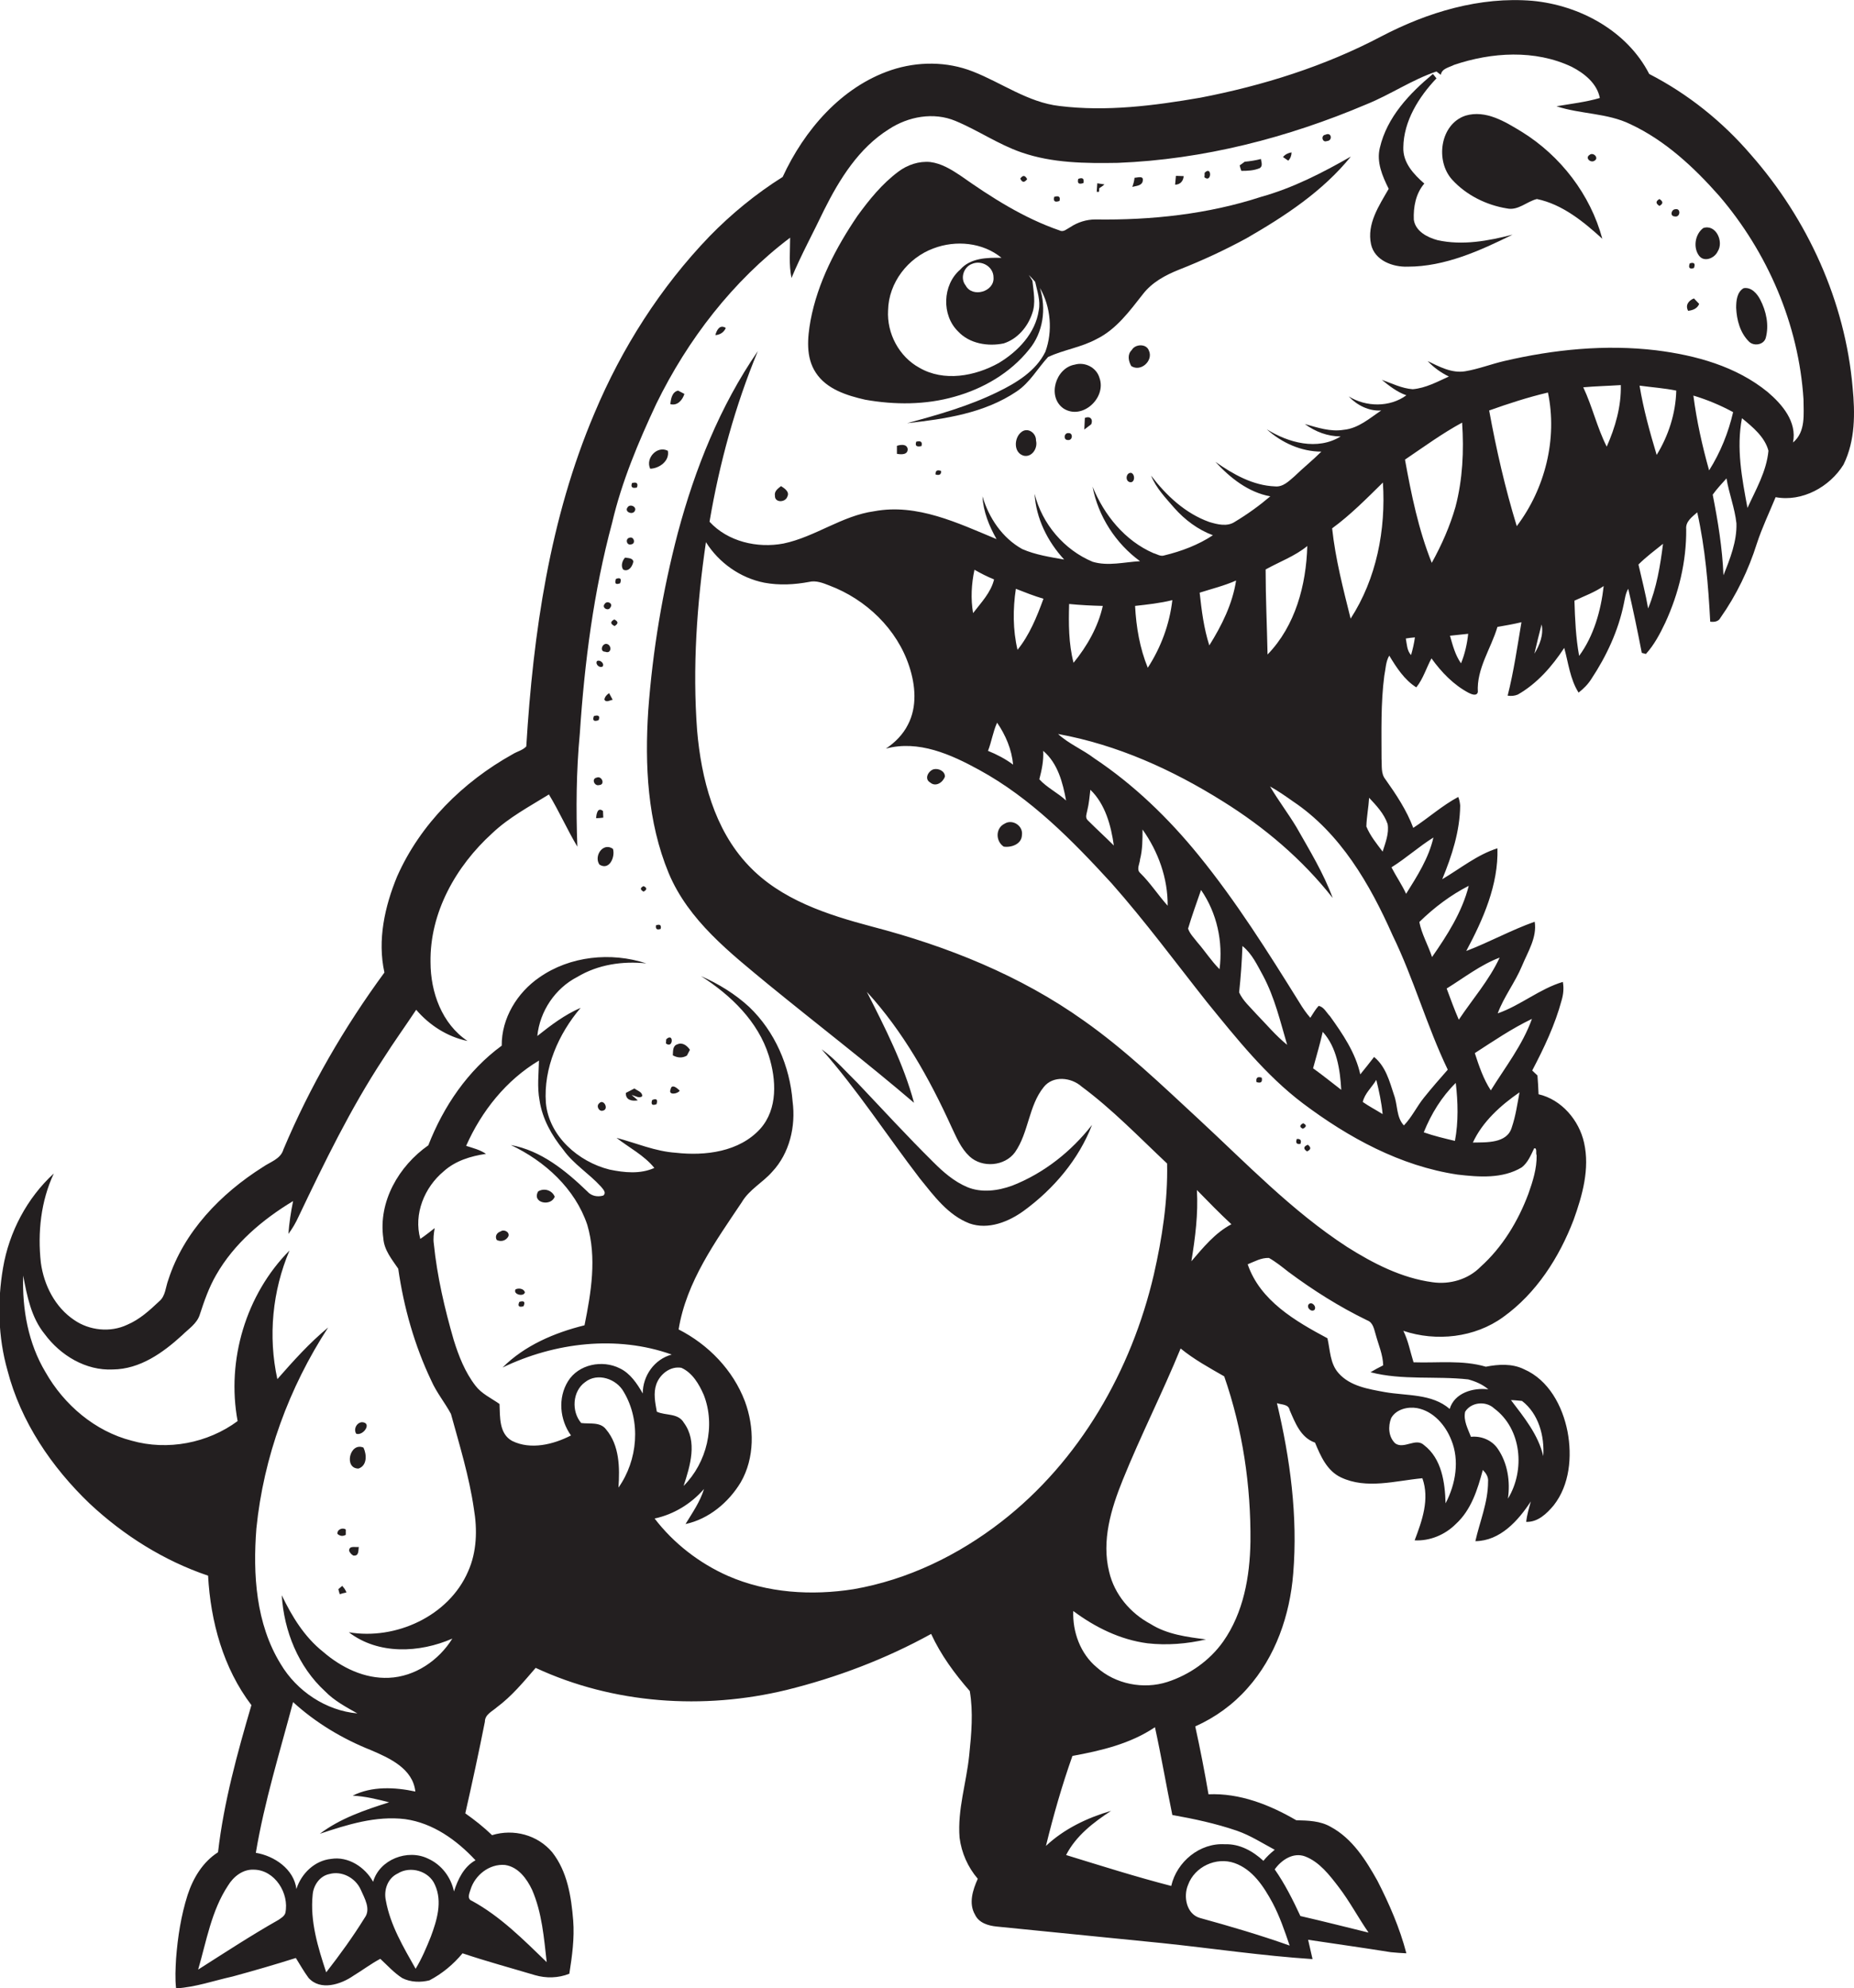 <?xml version="1.0" encoding="utf-8"?>
<!-- Generator: Adobe Illustrator 19.2.0, SVG Export Plug-In . SVG Version: 6.00 Build 0)  -->
<svg version="1.1" id="Layer_1" xmlns="http://www.w3.org/2000/svg" xmlns:xlink="http://www.w3.org/1999/xlink" x="0px" y="0px"
	 viewBox="0 0 671.8 720.3" style="enable-background:new 0 0 671.8 720.3;" xml:space="preserve">
<style type="text/css">
	.st0{fill:#231F20;}
</style>
<g>
	<path class="st0" d="M671.3,140.4c-2.7-31.2-16.3-61-36.9-84.4c-10.3-12-22.8-22-36.8-29.2c-8-15.6-25.2-24.9-42.3-26.5
		c-19-1.6-38,4.1-54.8,12.9C480,24,457.7,31,434.9,35.4c-16.8,2.9-34,5.1-51,3c-11.4-1.3-20.9-8.4-31.4-12.5
		c-9.4-3.7-20-3.7-29.6-0.5c-18.1,6.1-31.5,21.8-39.3,38.7c-9.7,6.1-18.6,13.4-26.5,21.5c-17.8,18.5-31.8,40.5-41.7,64.1
		c-16.2,38.1-22.2,79.6-24.7,120.7c-1.3,1.4-3.3,1.8-4.9,2.8c-18,10-33.5,25.3-41.9,44.3c-4.5,10.9-7.2,23.1-4.6,34.8
		c-14.6,19.9-27,41.3-36.6,64.1c-1,3.5-4.8,4.5-7.5,6.4C80,432.4,66.6,446.2,61,463.6c-1,2.6-1,5.9-3.3,7.8
		c-3.5,3.3-7.1,6.6-11.6,8.5c-6.1,2.9-13.7,2.1-19.2-1.7c-6.9-4.6-11-12.6-12.1-20.8c-1.2-10.9,0-22.3,4.7-32.3
		C9.8,434,3.3,446.3,1.1,459.3c-2.1,12.3-1.8,25.1,1.6,37.1c4.8,18.6,16,35.1,29.8,48.3c12.3,11.5,26.9,20.7,42.9,26.1
		c0.9,16.6,5.5,33.5,15.7,46.9C86,635.1,81.1,652.8,79,671c-5.5,3.5-9,9.3-11,15.4c-2.4,7.5-3.6,15.3-4.2,23.1
		c-0.2,3.6-0.4,7.2,0,10.8c7-0.4,13.7-2.8,20.5-4.3c7.7-2.1,15.3-4.3,22.9-6.7c1.5,2.4,2.9,4.9,4.6,7.2c4.3,4.8,11.7,2.4,16.3-0.8
		c3.3-2,6.3-4.3,9.7-6.1c2.6,2.4,5,5.1,8,7c3,1.5,6.6,1.6,9.8,0.8c4.6-2.4,8.7-5.8,12-9.8c8.6,2.9,17.5,5.3,26.2,7.9
		c4.1,1.2,8.5,1.1,12.5-0.5c1-6.4,1.9-12.8,1.4-19.3c-0.7-8.6-2.1-17.7-7.6-24.7c-5.3-6.3-14-8.6-21.8-6.2c-3-2.9-6.3-5.5-9.7-7.9
		c2.5-11,4.9-22.1,7.1-33.2c0-2.6,2.6-3.7,4.3-5.2c5.4-4,9.7-9.2,14.1-14.3c28.2,13.1,60.8,15.3,90.9,8
		c18.2-4.5,35.9-11.2,52.4-20.3c3.5,7.6,8.5,14.4,14,20.7c1.3,7.6,0.6,15.5-0.2,23.2c-1,10-4.3,19.7-3.5,29.9
		c0.7,5.5,3,10.7,6.6,14.9c-1.8,4-3.4,8.9-1,13c1.4,3,4.8,4,7.8,4.3c20,2,40,4,60,6c18.2,1.9,36.2,4.6,54.5,5.8
		c-0.5-2.3-1.1-4.7-1.6-7c10,1.5,20,2.9,30,4.5c1.9,0.2,3.7,0.3,5.6,0.4c-2.4-9.2-6.2-17.9-10.5-26.3c-4.2-7.5-9.1-15.3-16.9-19.5
		c-3.8-2.2-8.2-2.3-12.5-2.4c-9.6-5.6-20.5-9.9-31.8-9.4c-1.4-8.2-3-16.4-4.8-24.6c7.2-3.2,13.7-7.9,18.9-13.8
		c10.2-11.4,15.4-26.5,16.6-41.6c1.7-20.7-1.1-41.6-5.9-61.7c1.6,0.6,4.2,0.3,4.6,2.5c2,4.6,4,10,9.2,11.8c2,4.8,4.3,10.2,9.4,12.6
		c9.3,4.4,19.8,1.2,29.5,0.3c2.7,7.6-0.1,15.4-2.8,22.5c5.5,0.3,11-2,14.9-5.9c5.6-5.1,7.9-12.5,9.8-19.6c1.1,1.1,2.1,2.5,1.9,4.3
		c0,7.4-3,14.4-4.6,21.5c9-0.1,15.5-7.4,20.1-14.4c-0.7,2.5-1.4,4.9-1.7,7.4c4.2,0.2,7.5-3,10-6c5.8-7.4,6.7-17.7,5-26.7
		c-1.8-9.2-6.8-18.7-15.8-22.6c-4.3-2.1-9.2-1.8-13.8-0.9c-8.5-2.5-17.5-1.3-26.2-1.6c-1.2-3.8-1.9-7.8-3.7-11.4
		c11.9,4,25.9,2.5,36.2-5c12-8.6,20.3-21.6,25.5-35.2c3.2-8.9,5.9-18.5,3.8-27.9c-1.8-8.2-8.2-15.7-16.5-17.6
		c-0.1-2.3-0.2-4.5-0.4-6.8c-0.6-0.6-1.3-1.2-1.9-1.8c4.3-8.2,8.3-16.6,10.7-25.6c0.6-2.1,0.8-4.3,0.4-6.5
		c-8.4,2.5-15.3,8.5-23.6,11.4c2.2-6,6.3-11.2,8.8-17.2c2.1-5.1,5.5-10.3,4.6-16c-8.5,3-16.4,7.4-24.8,10.6
		c6.1-11.4,11.7-24,11.3-37.2c-7.3,2.3-13.4,7.3-20,11.2c3.5-8.5,6.4-17.4,6.5-26.7c-0.1-1.1-0.3-2.1-0.7-3.1
		c-5.8,3.1-10.8,7.6-16.3,11.2c-2.4-6.4-6.2-12.1-10.1-17.6c-1.7-2.1-1.2-4.9-1.4-7.4c0-10-0.3-20.1,1-30.1c0.5-2.4,0.5-5.1,1.8-7.3
		c2.6,4.3,5.5,8.8,9.8,11.5c2.5-3.1,3.6-7,5.5-10.5c3.6,5,8,9.6,13.5,12.5c1,0.5,2.9,1.3,3.3-0.3c-0.5-8.5,4.8-15.8,7.1-23.6
		c2.9-0.5,5.8-1,8.7-1.7c-1.5,8.9-2.8,17.9-5,26.6c1.3,0.2,2.5,0.1,3.7-0.4c7-4,12.4-10.2,16.8-16.9c1.5,5.4,2.1,11.3,5.2,16.2
		c1.8-1.4,3.4-3,4.6-4.9c5.5-8.3,9.8-17.5,11.8-27.3c0.4-1.8,0.6-3.8,1.6-5.4c1.8,7.7,3.4,15.4,4.9,23.2c0.4,0.1,1.1,0.3,1.5,0.4
		c3-3.3,5.1-7.3,7-11.3c4.9-10.6,7.7-22.2,7.6-33.9c-0.3-2.8,2.2-4.5,4-6.1c2.9,13,4,26.3,4.7,39.6c1.4,0.2,3,0,3.7-1.4
		c5.8-8.2,10.2-17.4,13.2-26.9c1.9-5.8,4.5-11.2,6.8-16.8c9.6,1.8,19.6-3.7,24.6-11.8C672.3,159.6,672.2,149.6,671.3,140.4z
		 M103.4,693c-0.4,1.2-1.5,1.8-2.5,2.5c-9.9,5.6-19.5,11.9-29.1,18c3-10.3,4.8-21.3,10.8-30.4c2-3.3,5.4-6,9.4-5.8
		C99.6,677.4,104.9,685.9,103.4,693z M132.1,694.8c-4.2,6.8-9,13.4-13.9,19.7c-3-9.1-5.9-18.5-4.9-28.2c0.3-3.4,2.6-6.7,6-7.4
		c4.6-1.3,9.5,1.4,11.4,5.6C132.1,687.7,134.5,691.6,132.1,694.8z M156.1,701.6c-1.6,4-3.3,8-5.5,11.6c-4.4-7.8-9.2-15.8-10.8-24.8
		c-0.8-3.8,0.7-8,4.3-9.7c4.6-2.9,11.4-0.9,13.5,4.1C160.4,688.9,158.3,695.7,156.1,701.6z M183,675.6c4.8,0.7,7.9,5,9.8,9
		c3.6,8.3,4.3,17.4,5.3,26.2c-8.4-8.1-16.8-16.6-27.1-22.2c-1.9-0.7-0.9-2.8-0.5-4.1C172.1,679.3,177.3,675.1,183,675.6z
		 M172.3,673.9c-4.2,2.3-6.4,6.9-7.8,11.3c-1.1-5.2-4.5-9.7-9.4-11.9c-7.4-3.6-17.6,0.3-19.9,8.4c-2.9-5.3-9-9.3-15.2-8.3
		c-6,0.6-10.8,5.3-12.6,10.9c-0.9-7.2-8-12-14.7-13.1c3.1-18.5,8.7-36.5,13.5-54.6c8.2,7.5,17.9,13.3,28.2,17.4
		c6.8,2.9,15.2,6.7,16.1,15c-7.4-1.6-15.8-2-22.7,1.5c4.5,0.2,8.9,1.3,13.2,2.4c-8.8,2.8-17.7,5.8-25.1,11.4
		c9.9-3.3,20.3-6.6,30.9-5.3C156.9,660.4,165.5,666.6,172.3,673.9z M224.1,538.9c0.5-7.2,0.4-15.3-4.5-21.1c-2.1-2.8-6-1.9-9-2.3
		c-3.6-4.2-3.2-11.5,1.4-14.8c4.5-3.6,11.4-1.2,14,3.5C232.4,514.9,231.1,529,224.1,538.9z M224.6,495.7c-6.3-3.2-15-1.5-18.8,4.7
		c-3.7,6-3,13.9,1.1,19.6c-6.4,3.3-14.6,5.3-21.3,2c-4.8-2.6-4.4-8.7-4.6-13.4c-3-2.1-6.5-3.7-8.7-6.6c-3.8-4.9-6.1-10.8-7.9-16.6
		c-3.3-11.4-6-23-7.2-34.8c-0.3-1.9,0-3.8,0.3-5.7c-1.7,1.3-3.4,2.7-5.2,3.9c-2.5-9,1.5-18.7,8.5-24.5c4.2-3.8,9.8-5.5,15.3-6.3
		c-2.2-1.5-4.7-2.1-7.2-2.9c5.6-12.6,14.5-23.8,26.4-30.9c-0.1,4.8-0.7,9.6,0.2,14.4c1,6.7,4.4,12.7,8.6,17.9
		c3.7,5.2,9.3,8.6,13.6,13.3c0.7,0.9,2.2,2.2,0.9,3.3c-2.1,0.6-4.3,0.2-5.8-1.5c-7.8-7.5-16.7-14.8-27.7-16.8
		c12.3,5.8,23.3,15.8,27.7,28.9c3.5,11.9,1.4,24.5-1,36.4c-10.9,2.7-21.7,7.3-29.7,15.3c18.9-9.1,41.4-11.8,61.3-4.7
		c-6.3,1.7-10.5,7.7-10.5,14.1C230.9,501.3,228.4,497.5,224.6,495.7z M237.8,501.5c1.3-3.7,5.1-6.7,9.1-6c4,1.8,6.4,5.9,8.1,9.8
		c4.4,11.2,1.1,24.6-7.3,33c2.4-7.3,5.1-16.1,0.1-22.9c-2.1-3.6-6.6-2.5-9.8-4C237.4,508.1,236.7,504.7,237.8,501.5z M434.8,694.8
		c-4.9-1.4-6.1-7.8-4.3-12c2.4-6.6,10.2-10.2,16.8-7.9c6.6,2.3,10.6,8.5,13.8,14.4c2.6,4.9,4.4,10.2,6.2,15.5
		C456.6,701,445.7,697.8,434.8,694.8z M472.9,672.5c5.2,2,8.8,6.7,12.1,11c4,5.2,7.1,11.1,10.9,16.6c-8.2-2-16.4-4.1-24.7-6
		c-2.7-5.8-5.6-11.6-9.3-16.9C464.3,673.8,468.6,670.9,472.9,672.5z M448.2,663.2c4.9,1.7,9.2,4.5,13.7,6.9c-1.5,1.2-2.9,2.5-4.1,4
		c-3.8-3.5-8.6-6.2-13.9-6c-9.1-0.6-17.5,6.3-19.5,15.1c-12.8-3.3-25.4-7.3-38.1-11.2c3.6-7,9.9-11.8,16.3-16
		c-8.6,2.5-17,6.5-23.6,12.7c2.7-11,5.8-21.9,9.6-32.6c10.4-1.9,21-4.4,29.9-10.4c2.3,10.5,4.1,21.2,6.3,31.8
		C432.7,658.9,440.6,660.6,448.2,663.2z M453.1,558.5c-0.2,12.6-2.5,25.7-9.9,36.2c-4.9,6.9-12.2,12-20.2,14.6
		c-8.7,2.8-18.8,0.8-25.6-5.3c-5.9-4.9-8.8-12.8-8.5-20.4c7.9,5.9,17,10.4,26.9,11.7c7.1,0.8,14.3,0.2,21.2-1.4
		c-6.9-0.9-14.1-1.8-20.1-5.6c-7.3-3.9-13.1-10.7-15-18.9c-2.8-11.3,0.7-22.8,4.9-33.2c6.5-16.1,14.4-31.6,21-47.7
		c4.9,4,10.4,7,15.8,10.1C450.3,517.9,453.3,538.3,453.1,558.5z M433.7,431.1c4.1,4.2,8.2,8.4,12.5,12.4
		c-5.9,3.1-10.2,8.4-14.5,13.4C433.1,448.3,434.2,439.8,433.7,431.1z M523.8,544.6c-0.2-7.6-1.4-16.2-7.8-21.1
		c-3-2.8-7.2,1.6-10.4-0.6c-2.5-2.3-2.7-6.2-1.5-9.2c1.8-3.2,6-4.2,9.4-3.6c5.9,1.1,10.3,6.2,12.4,11.6
		C528.9,529,527.5,537.6,523.8,544.6z M551.5,507.5c6,4.6,8.2,12.7,7.7,20c-1.8-7.8-7-14.1-11.7-20.3
		C548.8,507.2,550.1,507.4,551.5,507.5z M546.4,542.9c0.9-6.2-0.1-12.9-3.7-18.1c-2.1-3.1-6-4.7-9.7-4.3c-1.1-2.9-2.8-5.9-2.1-9.1
		c2.2-3.5,7.5-4,10.5-1.2C551.4,517.6,552.7,532.6,546.4,542.9z M532,499.7c2.6,0.7,5.2,1.8,7.3,3.6c-5.5-0.7-12.3,1.3-14,7.1
		c-6.5-5.6-15.5-4.7-23.5-6.1c-5.9-1.1-12.6-2.1-16.8-6.9c-3.1-3.5-3-8.3-4-12.6c-11.6-6.2-24.4-13.6-28.9-26.8
		c2.5-1,4.9-2.4,7.7-2.3c2.5,1.4,4.7,3.2,7,5c9,6.7,18.5,12.7,28.6,17.6c2.2,0.8,2.5,3.3,3.1,5.2c1,3.7,2.6,7.2,2.7,11.1
		c-1.6,0.8-3.1,1.6-4.6,2.5C508.1,500.1,520.3,498.4,532,499.7z M555.9,416c1.2-0.3,0.5,1.9,0.9,2.5c0.1,4.8-1.4,9.5-3,14
		c-3.7,9.9-9.4,19.3-17.3,26.4c-4.5,4.6-11.2,6.5-17.4,5.6c-11.2-1.5-21.5-6.8-31-12.8c-20-13-36.5-30.3-53.9-46.4
		c-13.3-12.3-26.5-25-41.4-35.5c-23-16.4-49.5-27-76.7-34.1c-16.2-4.3-33.2-9.7-45-22.3c-12.3-13-17-31.4-18.5-48.8
		c-1.7-22.8-0.1-45.7,3.2-68.2c4.7,7.5,12.5,13,21.2,14.7c5.4,1,10.9,0.7,16.2-0.3c2.5-0.6,5,0.4,7.3,1.3c13.3,5,24.6,15.8,29,29.4
		c2.2,6.7,2.9,14.5-0.5,21c-1.8,3.6-4.7,6.5-8,8.7c11.8-3.2,23.6,2.1,33.8,7.7c18.7,10.2,33.8,25.6,48,41.1
		c12.2,13.8,23.2,28.7,34.6,43.1c10.6,13,21.2,26.4,34.7,36.6c16.5,12.4,35.3,22.7,56,25.8c7.7,0.9,16.3,1.6,23.3-2.6
		C553.6,421.2,554.7,418.5,555.9,416z M352.6,222.1c-0.9-5.2-0.6-10.6,0.5-15.7c2.3,1.3,4.6,2.5,7.1,3.5
		C359.1,214.6,355.5,218.3,352.6,222.1z M361.3,261.8c3.1,4.5,5.3,9.7,5.8,15.2c-2.8-2.1-5.9-3.7-9.1-5
		C359.3,268.7,359.8,265.1,361.3,261.8z M443.1,290.3c15.1,9.4,28.8,21,39.8,35c-3.3-9-8.4-17.3-13.1-25.6c-3-5-6.6-9.7-9.6-14.8
		c2.9,1.6,5.6,3.5,8.3,5.4c17.2,11.5,27.9,30,36.1,48.5c7.7,15.8,12.4,32.9,20,48.7c-2.9,3.3-5.8,6.6-8.6,10.1
		c-2.6,3.2-4.4,7.1-7.3,10.1c-2.8-3-2.2-7.4-3.6-11.1c-1.6-4.9-3-10.3-7.2-13.7c-1.6,2.1-3.3,4.2-5,6.3c-1.7-7.8-6.4-14.7-11-21.1
		c-1.3-1.3-2.2-3.4-4.1-3.7c-1.2,1.3-2,2.8-3,4.3c-1.5-1.7-2.8-3.6-4-5.6c-11.4-18.3-22.9-36.6-36.5-53.3
		c-10.9-13.4-23.4-25.5-37.8-35.1c-4.2-3.2-9.2-5.2-13.1-8.8C404.9,269.8,424.9,278.9,443.1,290.3z M387.4,218.8
		c4,0.4,8.1,0.6,12.2,0.7c-1.7,7.6-5.7,14.6-10.6,20.6C387.2,233.1,387.2,225.9,387.4,218.8z M411.3,219.5c4.5-0.5,9.1-1,13.5-2.1
		c-1,8.7-4.1,17.1-8.9,24.5C413,234.8,411.7,227.2,411.3,219.5z M434.7,214.7c4.4-1.4,8.9-2.5,13.2-4.4c-1.3,8.5-5.2,16.3-9.7,23.5
		C436.2,227.6,435.4,221.1,434.7,214.7z M458.6,206.3c5-2.8,10.6-4.8,15.1-8.5c-0.4,14.1-4.3,28.9-14.4,39.3
		C459.1,226.8,458.6,216.5,458.6,206.3z M527.5,392.3c0.8,6.9,1,14.1-0.3,21c-3.8-0.9-7.6-1.8-11.3-3.1
		C518.6,403.5,522.4,397.3,527.5,392.3z M501,403.6c-2.4-1.5-4.9-2.8-7.2-4.4c0.7-3.1,3.3-5.3,4.9-8
		C499.7,395.2,500.6,399.4,501,403.6z M486,394.8c-3.4-2.6-6.7-5.3-10.2-7.8c1.2-4.4,2.5-8.8,3.5-13.2
		C484.4,379.4,485.6,387.5,486,394.8z M466.4,378.5c-4.1-3.3-7.5-7.4-11.2-11.2c-2.2-2.5-4.8-4.7-6.2-7.8c0.6-5.6,1-11.2,1.2-16.8
		c3.5,2.8,5.4,7,7.5,10.8C461.9,361.4,463.9,370,466.4,378.5z M441.9,351.1c-3-3-5.2-6.5-8-9.7c-1.2-1.6-2.7-3-3.4-5
		c1.4-4.7,3.1-9.4,4.7-14C441,330.8,443.2,341.2,441.9,351.1z M414,300.5c5.7,8,9.2,17.7,9.1,27.6c-3.5-3.9-6.3-8.3-10-11.9
		c-1.4-1.3-0.1-3.3,0-4.9C414,307.8,414,304.1,414,300.5z M403.6,306.3c-3.1-3.1-6.4-6.1-9.5-9.2c-1-1-0.3-2.4-0.1-3.6
		c0.6-2.4,0.8-4.9,1.1-7.4C400.5,291.3,402.6,299.1,403.6,306.3z M386.3,290c-3-2.8-7-4.7-9.7-7.7c0.9-3.4,1.6-6.8,1.4-10.3
		C383.3,276.5,385.1,283.5,386.3,290z M368.7,235.4c-1.7-7.2-1.7-14.8-0.6-22.1c3.3,1.3,6.6,2.6,10,3.6
		C375.7,223.5,373,230.1,368.7,235.4z M533.7,413.9c3.5-7.6,10.1-13.5,16.9-18.2c-0.8,4.3-1.4,8.6-2.8,12.7
		C546.1,414.3,538.5,413.8,533.7,413.9z M555.1,369.1c-3.4,9.5-9.7,17.5-14.9,25.9c-2.7-4.1-4.3-8.9-5.8-13.5
		C541.2,377.1,547.8,372.6,555.1,369.1z M543.4,346.9c-3.8,8.2-9.8,15-14.8,22.5c-1.6-3.7-3-7.5-4.4-11.3
		C530.5,354.2,536.5,349.5,543.4,346.9z M532.2,320.9c-2.4,9.5-7.8,17.9-13.3,25.8c-1.4-4.3-3.8-8.4-4.6-12.7
		C519.6,328.8,525.7,324.2,532.2,320.9z M519.4,303.4c-1.7,7.5-5.9,14-9.9,20.4c-1.5-3.3-3.6-6.3-5.3-9.6
		C509.5,310.9,514.1,306.7,519.4,303.4z M502.8,298.5c0.6,3.4-0.8,6.8-1.8,10c-2.2-2.9-4.5-5.7-5.9-9.1c0.1-3.5,0.8-6.9,1-10.4
		C498.7,291.8,501.5,294.7,502.8,298.5z M489.4,224.1c-2.7-10.8-5.5-21.6-6.7-32.7c6.7-4.9,12.5-10.8,18.4-16.6
		C502.2,191.9,498.8,209.6,489.4,224.1z M511.3,237.3c-1.5-1.6-1.5-3.9-1.9-6c1.1-0.2,2.2-0.3,3.3-0.4
		C512.4,233.1,511.9,235.2,511.3,237.3z M518.8,203.9c-4.8-12-7.4-24.7-9.7-37.4c6.8-4.6,13.5-9.5,20.7-13.4
		c0.7,10.2,0.2,20.6-2.4,30.5C525.4,190.6,522.4,197.4,518.8,203.9z M529.4,240.3c-2.1-3-3-6.5-4-10c2.2-0.2,4.4-0.5,6.6-0.7
		C531.6,233.3,530.8,236.9,529.4,240.3z M556,236.8c0.8-3.6,1.7-7.1,2.6-10.6C559.4,229.9,557.9,233.7,556,236.8z M549.6,190.6
		c-4.2-13.7-7.4-27.7-10-41.9c7-2.5,14.1-4.8,21.3-6.5C564.4,158.9,559.9,177,549.6,190.6z M572.2,237.6c-1.2-6.6-1.5-13.3-1.7-20
		c3.6-1.7,7.3-3,10.6-5.3C580.1,221.2,577.5,230.4,572.2,237.6z M582.2,161.8c-3.5-6.9-5.2-14.5-8.5-21.5c4.5-0.4,9.1-0.5,13.6-0.8
		C587.5,147.2,585.3,154.8,582.2,161.8z M597.2,220.4c-0.9-5.3-2.3-10.6-3.5-15.9c2.7-2.7,5.9-5.1,8.9-7.5
		C601.6,204.9,600.3,212.9,597.2,220.4z M600.3,164.8c-2.5-8.3-4.8-16.6-6.2-25.1c4.4,0.6,8.9,0.9,13.3,1.8
		C607.2,149.7,604.6,157.8,600.3,164.8z M619.3,170.4c-2.5-8.9-4.5-17.9-5.7-27.1c5,1.5,9.8,3.5,14.4,6
		C626.3,156.7,623.4,163.9,619.3,170.4z M624.5,208.4c-0.4-9.8-2-19.6-3.9-29.2c1.5-2.1,3.3-4,5-5.9c0.9,5.5,3,10.7,3.6,16.3
		C629.4,196.1,626.9,202.4,624.5,208.4z M633.2,184c-2-10.7-4.1-21.6-2-32.5c3.9,3.2,8.3,6.8,9.6,11.8
		C640.1,170.8,636.2,177.4,633.2,184z M649.7,160.3c1.5-7.5-3.9-13.8-9.2-18.3c-11.4-9.3-26-13.3-40.4-15.1
		c-18.4-2.2-37.1-0.3-55.1,3.9c-4.7,1.1-9.3,2.9-14.1,3.7c-4.9,0.8-9.4-1.7-13.6-3.7c2.2,2.3,4.8,4.2,7.7,5.6
		c-4.2,1.9-8.4,4.2-13.1,4.6c-4-0.3-7.5-2.1-11.2-3.4c2.7,2.2,5.5,4.4,8.9,5.6c-6,4.4-14.6,4.3-20.9,0.4c3,3.2,7.3,5.4,11.8,5.1
		c-4.2,2.8-8.3,6.5-13.6,7c-4.8,0.8-9.5-0.8-14.1-2.1c3.8,2.8,8.3,4.5,13,4.5c-8.4,5.2-19,2.3-26.8-2.6c5.4,4.9,12.5,8.1,19.8,8.1
		c-3.1,3.1-6.6,5.9-9.8,9c-2,1.7-4.1,3.9-7,3.6c-8-0.3-15.2-4.4-21.6-8.9c5.3,5.8,12,11.1,19.9,12.5c-4,3.4-8.3,6.5-12.8,9.2
		c-2.8,1.9-6.3,1-9.3,0.1c-8.7-3.1-15.6-9.6-21.1-16.8c1.8,4.5,5.3,8.1,8.4,11.7c3.8,4.3,8.6,7.9,14,9.9c-5.3,3.5-11.4,5.8-17.6,7.3
		c-1.4,0.5-2.7-0.5-3.9-0.8c-10.4-4.5-17.9-13.8-22.1-24.1c2,10.7,8.4,20.6,17.2,27c-5.7,0.3-11.6,1.9-17.2,0.2
		c-10.3-4.3-18.3-13.7-21-24.6c0.5,8.9,4.7,17.3,10.7,23.8c-5.1-0.9-10.4-1.7-15.2-3.8c-7.2-4-12.1-11.3-14.4-19.1
		c0.3,5.6,2.4,10.7,5.1,15.5c-14-5.8-28.8-13-44.3-10.1c-11.7,1.6-21.4,9.3-32.9,11.7c-9.5,1.8-20.2-0.7-26.8-7.9
		c3.6-21.2,9.3-42,17.5-61.8c-13.7,19.9-22.8,42.7-29,65.9c-5.5,21-9.1,42.5-10.7,64.2c-1.3,19.8-0.3,40.4,7.4,59
		c7.2,17.2,22.3,28.9,36.2,40.4c17.5,14.3,35.5,28.1,52.7,42.8c-3.8-14.1-10.5-27.2-17.1-40.2c13.1,14.3,22.7,31.4,30.7,49
		c1.8,3.8,3.4,7.7,6.5,10.6c4.6,4.3,12.8,3.6,16.5-1.5c5-7.2,4.9-16.8,10.4-23.6c3.4-4.3,10-3.5,13.7-0.2
		c11.2,8.3,20.9,18.4,31,27.9c0.3,13.5-1.8,27-4.8,40.2c-8.1,34.8-26.9,67.6-55.3,89.6c-15.6,12.1-33.9,21-53.5,24.4
		c-15.2,2.4-31.3,1.4-45.5-4.8c-10.4-4.6-19.7-11.8-26.6-20.8c7-1.5,13.3-5.4,17.9-10.7c-1.4,4.6-4.2,8.6-6.7,12.7
		c8.4-1.8,15.6-7.8,20-15.1c5.1-8.8,5-20,1.5-29.4c-4.3-11.3-13.2-20.5-24-26c2.8-17.3,13.4-31.9,22.9-46.1c2.7-4.6,7.6-7.1,11-11
		c6.3-6.7,8.6-16.5,7.4-25.5c-1-12.8-6.4-25.3-15.7-34.2c-5.1-4.7-11.1-8.4-17.5-11.2c10.8,6.9,20.7,16.4,24.6,28.9
		c2.7,8.6,3.3,19.2-3.1,26.4c-7.6,8.4-20,9.9-30.6,8.7c-7.5-0.5-14.3-3.5-21.5-5.4c4.6,3.6,10,6.3,13.7,10.9
		c-5.1,2.3-10.9,1.7-16.2,0.6c-11.3-2.8-22-12.1-23.1-24.2c-0.9-12.6,4.6-25,12.6-34.4c-5.8,2.5-10.8,6.3-15.7,10.2
		c0.9-9,6.5-17.3,14.5-21.4c7.5-4.5,16.4-5.8,25-4.9c-12.8-4.2-27.7-2.7-38.8,5.1c-8,5.5-13.7,14.8-13.6,24.7
		c-12.3,9-21.1,22-26.6,36.1c-10.7,7.5-18.2,20.4-16.3,33.7c0.3,4.3,3.1,7.6,5.4,11c2,14,5.9,27.8,12,40.6c1.9,4.3,4.9,7.9,7.1,12
		c3.1,11.3,6.6,22.6,8.3,34.3c1.3,7.6,1.1,15.7-2.1,22.8c-7,16.2-26.3,24.9-43.2,22c10.7,8.2,25.6,7.5,37.5,2.3
		c-4.9,7.9-13.5,13.8-23,14.2c-8.8,0.4-17.2-3.7-23.8-9.4c-6.8-5.4-11.3-12.8-15-20.5c0.8,13,6,25.9,15.7,34.8
		c3.3,3.4,7.6,5.7,11.7,8c-11.4-1-22-8.1-27.8-17.9c-9-14.6-10.1-32.5-8.8-49.1c2.6-25.9,11.8-51,26-72.8
		c-6.8,5.6-12.6,12.1-18.4,18.7c-3.4-15.5-1.8-32,4.4-46.6c-15.8,15.9-22.9,39.8-18.8,61.8c-10.8,8-25.4,10.8-38.4,7.1
		c-13.3-3.4-24.5-13-31.2-24.8c-6.3-10.5-8.5-22.9-8.1-35c1.4,7.4,2.9,15.2,7.8,21.2c5.7,7.7,14.9,13.3,24.7,12.8
		c9.8-0.1,18.1-6,25.1-12.4c2.3-2.3,5.4-4.2,6.4-7.5c1.6-4.9,3.3-9.8,5.9-14.3c6.5-11.4,16.8-20.1,27.9-26.8
		c-0.8,3.9-1.4,7.9-1.7,11.9c1.5-2,2.7-4.1,3.7-6.3c9.3-19.5,18.8-39.1,30.7-57.2c3.8-6,8-11.8,11.9-17.7
		c4.8,5.6,11.3,9.8,18.6,11.3c-9.3-6.2-13.4-17.7-13.4-28.5c-0.3-18,9.2-34.8,22.3-46.7c6.1-5.8,13.5-9.7,20.6-14.1
		c3.7,6.1,6.6,12.7,10.3,18.9c-0.5-13.6-0.4-27.3,0.9-41c1.7-25.7,5-51.4,11.7-76.3c3.5-15,9.5-29.2,16-43.1
		c11.4-23.3,27.7-44.5,48.5-60.2c0,4.9-0.5,9.8,0.5,14.6c3.5-8.4,7.9-16.4,11.8-24.6c5.6-11.2,12.6-22.5,23.5-29.3
		c7-4.6,16.2-6.3,24.1-3c8.2,3.4,15.5,8.5,23.9,11.4c11.2,3.9,23.2,4,34.9,3.8c31-1.2,61.6-9.1,90.1-21.2
		c8.7-3.5,16.5-8.9,25.4-11.9c0.5,0.4,1,0.8,1.6,1.2c0.3-2.3,3.1-2.7,4.8-3.6c13.6-4.6,29.3-5.6,42.6,0.7c4.5,2.3,9.2,6,10.2,11.3
		c-5.1,1.5-10.5,2.1-15.7,3c8.8,2.9,18.4,2.4,26.8,6.5c12.6,5.9,23,15.6,32.1,25.9c17.6,20.5,28.9,46.7,30.6,73.8
		C653.5,149.9,654.4,156.4,649.7,160.3z"/>
	<path class="st0" d="M520.9,87c-3.7-1-8-3.2-8.6-7.4c-0.2-4.6,0.7-9.5,3.8-13.1c-3.9-3.4-7.8-7.6-7.6-13.1c0.1-9.5,5.6-18.3,12-25
		c-0.4-0.6-0.9-1.1-1.3-1.6c-8.5,7.1-16.6,15.6-19.2,26.7c-1.3,5.2,0.9,10.3,3.2,14.9c-3.5,6.1-8,12.7-6.4,20.1
		c1.3,5.9,7.9,8.3,13.3,8.1c13.5,0,26.2-5.8,38-11.6C539.2,87.3,529.9,89,520.9,87z"/>
	<path class="st0" d="M551.5,47.8c-6.1-3.7-13.1-8.1-20.5-5.9c-9.2,3.1-11,16.4-4.8,23.2c5.1,5.6,12.4,9.2,19.8,10.4
		c4.1,0.9,7.2-2.5,10.9-3.4c9.2,1.9,16.9,8.2,23.7,14.4C576.3,70.5,565.5,56.5,551.5,47.8z"/>
	<path class="st0" d="M480.8,51.1c2.2-0.1,1.7-3.4-0.5-2.3C478.5,49,479.1,51.8,480.8,51.1z"/>
	<path class="st0" d="M468,55.2c-1.2,0.2-2.3,0.7-3.1,1.7c0.5,0.3,1.4,1,1.9,1.3C467.6,57.4,468,56.3,468,55.2z"/>
	<path class="st0" d="M577.8,58.2c1.7-1-0.5-3.2-1.8-2.1C574.2,57.2,576.4,59.2,577.8,58.2z"/>
	<path class="st0" d="M396.9,79.5c-3.2,0-6.4,1-9.1,2.8c-1.2,0.6-2.4,1.9-3.8,1.2c-13.1-4.5-24.8-12-36-19.9
		c-3.3-2.2-6.9-4.4-10.9-4.9c-4.1-0.4-8.3,1-11.6,3.5c-5.9,4.4-10.5,10.1-14.8,16c-7.8,11.5-14.4,24.1-17,37.9
		c-1.1,6.2-1.8,13.3,1.9,18.9c3.9,6,11.3,8.3,17.9,9.8c10.7,1.9,21.9,1.9,32.4-1.1c10.4-2.9,20.2-8.6,27-17.1
		c5.1-6.1,6.3-14.8,3.9-22.3c4,6.9,4.7,15.7,2,23.1c-3.4,7-10.5,11.3-17.3,14.6c-10.4,5.1-21.7,8.3-32.8,11.3
		c13.7-1.5,28-3.6,39.7-11.5c4.8-3.2,7.6-8.4,11.4-12.5c5.7-2.6,12.1-3.5,17.6-6.5c7.1-3.5,11.9-10.1,16.7-16.2
		c3.3-4.3,8.1-6.9,13.1-8.9c8.4-3.3,16.6-7.1,24.5-11.4c13.9-8,27.6-17,37.8-29.6c-10.3,5.9-21,11.4-32.5,14.6
		C437.7,77.6,417.2,79.8,396.9,79.5z M376.4,112.4c-1.2,8.3-7.5,14.9-14.5,19.1c-8.6,4.8-19.9,6.9-28.8,1.7
		c-7.3-4-11.8-12.4-11.3-20.8c0.2-10,7.2-19,16.4-22.4c8.1-3.1,17.9-2.2,24.7,3.4c-5.2-0.1-11.3,0-15,4.3
		c-6.4,5.5-6.8,16.5-0.7,22.4c4.1,4.4,10.8,5.5,16.5,4.3c5-1.6,8.7-6,10.3-10.8c1.4-3.8,0.5-7.9,0.1-11.9c-0.3-0.5-1-1.6-1.3-2.1
		c0.8,0.8,1.5,1.6,2.3,2.5C375.8,105.4,377.1,108.9,376.4,112.4z M360,100.5c0.4,5.2-7.7,7.5-10.1,2.9c-2.1-2.6-0.7-6.7,2.3-7.8
		C355.7,94.1,360,96.6,360,100.5z"/>
	<path class="st0" d="M456.5,60.9c1.2-0.8,0.5-2.3,0.4-3.3c-1.9,0.5-3.9,0.8-5.9,1c-0.4,0.3-1.3,1-1.8,1.3c0.1,0.5,0.4,1.5,0.6,2
		C452.1,61.9,454.4,61.8,456.5,60.9z"/>
	<path class="st0" d="M436.5,62.6c0,0.4,0,1.2-0.1,1.6C439.1,66.5,439.2,59.8,436.5,62.6z"/>
	<path class="st0" d="M372.2,64.9c-0.8-1.5-1.6-1.5-2.5-0.2C370.4,66.2,371.2,66.2,372.2,64.9z"/>
	<path class="st0" d="M414.1,65.4c0.3-1.9-2-1-3-1c-0.1,1.1-0.4,2.2-0.8,3.3C411.8,67.3,413.9,67.3,414.1,65.4z"/>
	<path class="st0" d="M428.9,63.8c-0.7,0-2.1-0.1-2.8-0.1c-0.1,0.8-0.2,2.4-0.3,3.2C427.6,66.9,428.8,65.6,428.9,63.8z"/>
	<path class="st0" d="M392.6,66.3c0.3-1.6-0.3-2.1-1.9-1.5C390.3,66.4,390.9,66.9,392.6,66.3z"/>
	<path class="st0" d="M398.3,68.2c0.5-0.3,1.5-1,1.9-1.4c-0.6-0.1-1.9-0.3-2.6-0.4c-0.1,1-0.1,2.1-0.2,3.1h0.8
		C398.3,69.2,398.3,68.5,398.3,68.2z"/>
	<path class="st0" d="M383.9,72.8c0.4-1.5-0.2-2-1.9-1.5C381.6,72.9,382.2,73.4,383.9,72.8z"/>
	<path class="st0" d="M601.3,72.1c-1.4,0.8-1.4,1.6,0,2.5C602.7,73.8,602.7,73,601.3,72.1z"/>
	<path class="st0" d="M607,75.8c-1.4,0.1-2,2.5-0.2,2.6C608.9,78.9,609.2,75.3,607,75.8z"/>
	<path class="st0" d="M617.2,82.6c-3,2.2-3.8,7.1-1.5,10.1c1.9,2.4,5.6,0.8,6.7-1.6C624.7,87.6,621.8,81.1,617.2,82.6z"/>
	<path class="st0" d="M613.8,97.1c0.6-1.6,0.1-2.2-1.5-1.7C611.7,97,612.2,97.6,613.8,97.1z"/>
	<path class="st0" d="M631.8,104.4c-2.4,1.4-2.7,4.5-2.7,7.1c0.2,4.4,1.4,9,4.6,12.2c1.7,1.8,5.3,1.3,6.1-1.2c1.3-4.7,0.2-9.8-2-14
		C636.7,106.4,634.6,103.9,631.8,104.4z"/>
	<path class="st0" d="M611.7,112.6c1.7-0.2,3.3-0.8,4-2.5c-0.5-0.5-1.4-1.5-1.9-2C611.8,108.9,610.6,110.6,611.7,112.6z"/>
	<path class="st0" d="M259.2,121.4c1.7-0.1,3.1-1,3.8-2.6C260.8,117.4,259.7,119.6,259.2,121.4z"/>
	<path class="st0" d="M410.1,126.8c-1.7,1.6-1.2,4-0.2,5.8c3.5,2.3,8.1-2,6.4-5.6C415.4,124.4,411.3,124.6,410.1,126.8z"/>
	<path class="st0" d="M389.4,132.1c-6.9,1.2-10.1,11.7-4,15.9c6.8,4.3,15.6-3.9,13-11.1C397.3,133.1,393.1,131,389.4,132.1z"/>
	<path class="st0" d="M242.9,146.4c2.6,0.7,4.4-1.5,5.1-3.7c-0.6-0.3-1.7-0.9-2.3-1.2C243.5,142,243.1,144.5,242.9,146.4z"/>
	<path class="st0" d="M393.1,151.4c-0.1,1.4-0.1,2.8-0.2,4.2c0.8-0.6,1.7-1.3,2.5-1.9C396.2,151.8,394.9,150.6,393.1,151.4z"/>
	<path class="st0" d="M370,156.6c-2.6,2.1-2.8,7.5,1,8.5c3,0.6,5.1-2.8,4.4-5.5C375.5,156.8,372.3,154.6,370,156.6z"/>
	<path class="st0" d="M387.2,156.9c-1.7-0.2-2,2.6-0.2,2.5C388.7,159.6,388.9,156.8,387.2,156.9z"/>
	<path class="st0" d="M332,160c-0.5,1.5,0.1,2,1.9,1.6C334.3,160.1,333.7,159.6,332,160z"/>
	<path class="st0" d="M325,161.5c0,0.7,0,2.1,0,2.9c1.6,0.3,4,0.4,3.9-1.8C328.5,160.7,326.3,161.1,325,161.5z"/>
	<path class="st0" d="M235.6,169.8c3.3-0.1,7.1-2.8,6.4-6.5C238.1,161.3,233.8,166,235.6,169.8z"/>
	<path class="st0" d="M339,171.9c1.4,0.4,2.1,0,2-1.3C339.6,170.1,338.9,170.5,339,171.9z"/>
	<path class="st0" d="M409.9,171.3c-1.8-0.2-2.3,2.7-0.7,3.3C411.2,175.3,411.5,171.9,409.9,171.3z"/>
	<path class="st0" d="M229,175c-0.5,1.5,0.1,2,1.8,1.6C231.3,175.1,230.7,174.5,229,175z"/>
	<path class="st0" d="M283,176.1c-1.1,0.9-2.5,1.8-2.2,3.5c-0.1,2.6,3.8,2.5,4.5,0.3C286.2,178.2,284.3,176.9,283,176.1z"/>
	<path class="st0" d="M227.4,183.8c-1.2,1.5,1.5,2.8,2.5,1.5C231.1,183.7,228.3,182.3,227.4,183.8z"/>
	<path class="st0" d="M228.1,194.8c-1.6,0.3-1.1,2.9,0.6,2.4C230.5,197,229.7,194.2,228.1,194.8z"/>
	<path class="st0" d="M226.5,202c-1,1-1.7,3.2-0.6,4.4c2,0.8,3.3-1.3,3.6-3C229.2,202.1,227.6,202.2,226.5,202z"/>
	<path class="st0" d="M221.2,220c1.1-1.4-1.3-2.6-2.1-1.2C217.9,220.2,220.5,221.6,221.2,220z"/>
	<path class="st0" d="M222.6,224.4c-1.5,0.8-1.5,1.6,0.1,2.4C224.1,225.9,224.1,225.2,222.6,224.4z"/>
	<path class="st0" d="M219.3,236.1c2.2,0.9,2.5-2.2,0.7-2.8C218.2,232.8,217.1,236.1,219.3,236.1z"/>
	<path class="st0" d="M219,253.4c0.6,1.3,2.1,0.2,3,0.1c-0.3-0.6-1-1.8-1.3-2.4C219.8,251.7,219.2,252.4,219,253.4z"/>
	<path class="st0" d="M216.9,260.9c0.6-1.5,0-2-1.7-1.5C214.6,261,215.2,261.5,216.9,260.9z"/>
	<path class="st0" d="M338.2,278.7c-1.9,0.7-3.4,3.5-1.1,4.8c2,1.7,4.6-0.1,5.3-2.2C342.4,279.3,340,278.2,338.2,278.7z"/>
	<path class="st0" d="M217.1,284.4c2.3-0.1,1-3.5-0.9-2.7C214.2,282.1,215.4,284.9,217.1,284.4z"/>
	<path class="st0" d="M218.5,293.8c-2-1.6-2.4,1.2-2.5,2.6c0.7,0,2-0.1,2.6-0.2C218.6,295.6,218.5,294.4,218.5,293.8z"/>
	<path class="st0" d="M364,298.4c-3.3,1.6-3.3,6.3-0.3,8.3c2.8,0.4,6.5-0.9,6.6-4.2C370.8,299.1,366.8,296.6,364,298.4z"/>
	<path class="st0" d="M217.2,313.2c3.6,2.3,5.8-2.8,4.9-5.7C218.5,305,215.1,310.1,217.2,313.2z"/>
	<path class="st0" d="M233.2,321c-1.3,0.6-1.3,1.3,0,2C234.5,322.3,234.5,321.6,233.2,321z"/>
	<path class="st0" d="M239.4,336.5c0.3-1.4-0.3-1.8-1.7-1.3C237.5,336.5,238,337,239.4,336.5z"/>
	<path class="st0" d="M241.4,376.5c0,0.4-0.1,1.1-0.1,1.5C244,380.1,244.2,373.8,241.4,376.5z"/>
	<path class="st0" d="M248.9,382.4c0.3-0.5,0.8-1.6,1.1-2.1c-1-1.5-2.7-2.8-4.5-2c-1.8,0.5-1.6,2.5-1.7,4
		C245.4,383.2,247.2,383.4,248.9,382.4z"/>
	<path class="st0" d="M351.3,443.2c6.8,2.4,14.2-0.6,19.7-4.6c10.8-7.9,19.9-18.6,24.7-31.1c-7.5,9.6-17.4,17.5-28.9,22
		c-5.2,1.9-11.2,2.7-16.4,0.5c-4.7-2-8.6-5.4-12.2-9c-9.4-9.3-18.3-19-27.4-28.6c-4.3-4.2-8.2-8.8-13.1-12.3
		c13,14.7,23.7,31.3,35.6,46.8C338.4,433.2,343.5,440.2,351.3,443.2z"/>
	<path class="st0" d="M455.3,392c1.6,0.5,2.2,0,1.9-1.6C455.7,389.9,455,390.4,455.3,392z"/>
	<path class="st0" d="M243,394.6c-1,2.3,2.6,1.7,3.3,0.5C245.5,394.3,243.4,392.4,243,394.6z"/>
	<path class="st0" d="M229.9,394.3c-1,0.5-2.1,1.1-3.1,1.6c-0.2,2.6,2.2,3.1,4.3,2.7c-0.5-0.5-1.6-1.4-2.2-1.9
		c1.3,0.2,2.7,1.4,3.8,0.4C232.8,395.5,230.8,395.1,229.9,394.3z"/>
	<path class="st0" d="M237.9,400c0.5-1.7,0-2.2-1.6-1.5C235.8,400.1,236.3,400.6,237.9,400z"/>
	<path class="st0" d="M217.1,399.7c-1.2,1,0,3.2,1.5,2.6C220.7,401.7,218.7,397.9,217.1,399.7z"/>
	<path class="st0" d="M472.2,406.9c-1.3,0.7-1.4,1.4-0.1,2C473.5,408.2,473.5,407.5,472.2,406.9z"/>
	<path class="st0" d="M473.9,414.7c-1.6,0.6-1.7,1.5-0.3,2.4C475,416.5,475.2,415.7,473.9,414.7z"/>
	<path class="st0" d="M201,433.5c-1-2.4-3.9-3.2-6-1.9C192.6,435.8,199.7,437.2,201,433.5z"/>
	<path class="st0" d="M184.2,447.9c0.6-1.6-1.6-2.7-2.8-1.8c-1.3,0.4-2.2,1.7-1.4,3.1C181.6,450,183.4,449.4,184.2,447.9z"/>
	<path class="st0" d="M190.2,468.2c-0.3-1.4-2.3-1.7-3.4-1.1C185.8,468.9,189.7,469.9,190.2,468.2z"/>
	<path class="st0" d="M188.2,471.6c-0.7,1.5-0.2,2.1,1.5,1.6C190.4,471.6,189.9,471.1,188.2,471.6z"/>
	<path class="st0" d="M474.2,472.5c-0.9,1.2,1,3,2.1,2C477.2,473.3,475.3,471.3,474.2,472.5z"/>
	<path class="st0" d="M131.2,515.2c-2,0.1-3.2,2.6-2.1,4.2C131.7,520.2,134.9,515.4,131.2,515.2z"/>
	<path class="st0" d="M129.9,532c3.2-1.1,3-5.1,1.8-7.6C126.7,522.3,124.5,532,129.9,532z"/>
	<path class="st0" d="M125.3,556c0-0.5,0-1.4,0-1.9c-1.1-0.9-3.3,0-3,1.6C123.3,556.5,124.2,556.6,125.3,556z"/>
	<path class="st0" d="M126.5,561.8c0.3,0.7,0.8,1.3,1.5,1.7c2.1,0.3,1.8-1.7,2-3.1C128.6,560.6,126.5,559.8,126.5,561.8z"/>
	<path class="st0" d="M122.6,575.7c0.1,0.5,0.4,1.4,0.5,1.8c0.6-0.2,1.8-0.5,2.4-0.6c-0.2-0.9-0.9-1.7-1.5-2.4
		C123.7,574.8,122.9,575.4,122.6,575.7z"/>
	<path class="st0" d="M223.2,209.7c-0.6,1.7-0.1,2.2,1.5,1.6C225.3,209.7,224.8,209.1,223.2,209.7z"/>
	<path class="st0" d="M218.4,241.4c0.7-1.1-1.1-2.6-2.1-1.9C215.6,240.7,217.4,242.2,218.4,241.4z"/>
	<path class="st0" d="M469.9,412.6c-0.5,1.4-0.1,2,1.3,1.8C471.7,413.1,471.2,412.5,469.9,412.6z"/>
</g>
</svg>
